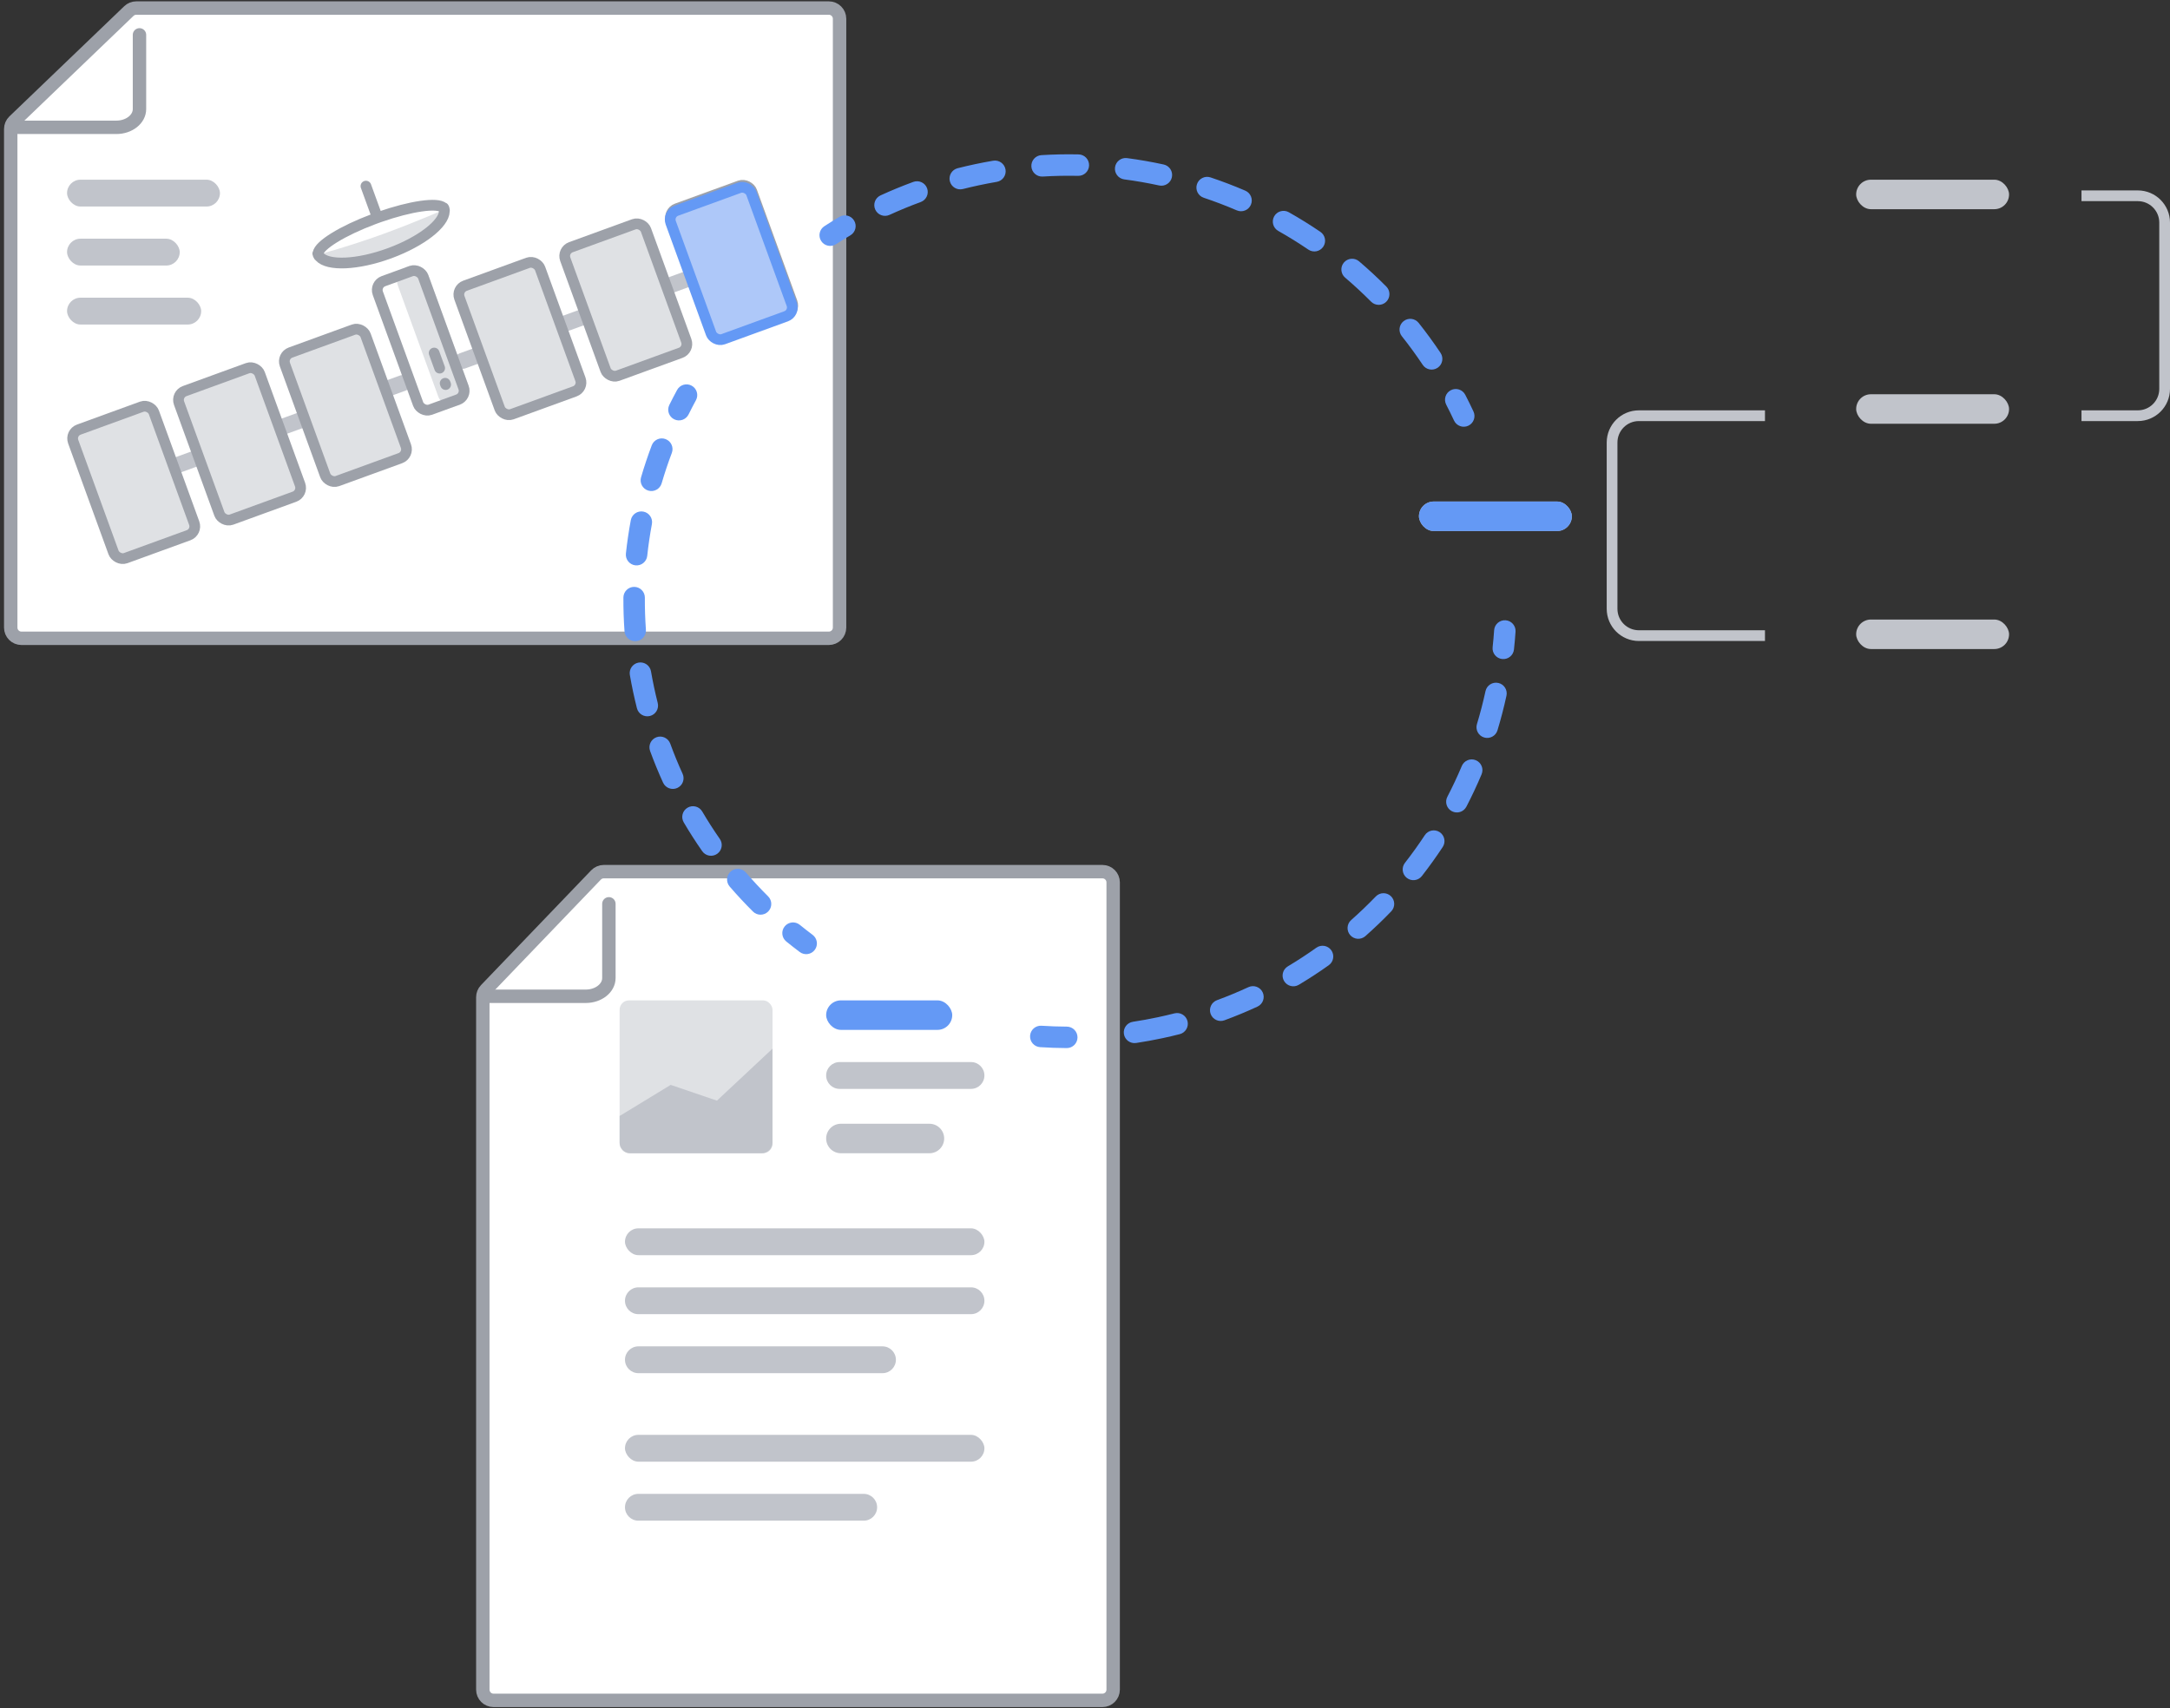 <svg width="809" height="637" viewBox="0 0 809 637" fill="none" xmlns="http://www.w3.org/2000/svg">
<rect x="0" y="0" width="809" height="637" fill="#333333" stroke="none"/>
<path d="M776 73H797C802.523 73 807 77.477 807 83V145C807 150.523 802.523 155 797 155H776" stroke="#C1C4CB" stroke-width="4"/>
<path d="M658 155H611C605.477 155 601 159.477 601 165V227C601 232.523 605.477 237 611 237H658" stroke="#C1C4CB" stroke-width="4"/>
<mask id="path-5-inside-1" fill="white">
<rect x="658" y="215" width="124" height="46" rx="4"/>
</mask>
<rect x="658" y="215" width="124" height="46" rx="4" fill="white" stroke="#9DA1A9" stroke-width="10" mask="url(#path-5-inside-1)"/>
<rect x="692" y="231" width="57" height="11" rx="5.5" fill="#C1C4CB"/>
<mask id="path-8-inside-2" fill="white">
<rect x="658" y="131" width="124" height="46" rx="4"/>
</mask>
<rect x="658" y="131" width="124" height="46" rx="4" fill="white" stroke="#9DA1A9" stroke-width="10" mask="url(#path-8-inside-2)"/>
<rect x="692" y="147" width="57" height="11" rx="5.5" fill="#C1C4CB"/>
<mask id="path-11-inside-3" fill="white">
<rect x="658" y="51" width="124" height="46" rx="4"/>
</mask>
<rect x="658" y="51" width="124" height="46" rx="4" fill="white" stroke="#9DA1A9" stroke-width="10" mask="url(#path-11-inside-3)"/>
<rect x="692" y="67" width="57" height="11" rx="5.5" fill="#C1C4CB"/>
<mask id="path-14-inside-4" fill="white">
<rect x="769" y="63" width="20" height="20" rx="3"/>
</mask>
<rect x="769" y="63" width="20" height="20" rx="3" fill="#C1C4CB" stroke="#9DA1A9" stroke-width="8" mask="url(#path-14-inside-4)"/>
<mask id="path-16-inside-5" fill="white">
<rect x="769" y="144" width="20" height="20" rx="3"/>
</mask>
<rect x="769" y="144" width="20" height="20" rx="3" fill="#C1C4CB" stroke="#9DA1A9" stroke-width="8" mask="url(#path-16-inside-5)"/>
<mask id="path-18-inside-6" fill="white">
<rect x="648" y="144" width="20" height="20" rx="3"/>
</mask>
<rect x="648" y="144" width="20" height="20" rx="3" fill="#C1C4CB" stroke="#9DA1A9" stroke-width="8" mask="url(#path-18-inside-6)"/>
<mask id="path-20-inside-7" fill="white">
<rect x="651" y="228" width="20" height="20" rx="3"/>
</mask>
<rect x="651" y="228" width="20" height="20" rx="3" fill="#C1C4CB" stroke="#9DA1A9" stroke-width="8" mask="url(#path-20-inside-7)"/>
<mask id="path-22-inside-8" fill="white">
<rect x="495" y="171" width="124" height="46" rx="4"/>
</mask>
<rect x="495" y="171" width="124" height="46" rx="4" fill="white" stroke="#9DA1A9" stroke-width="10" mask="url(#path-22-inside-8)"/>
<rect x="529" y="187" width="57" height="11" rx="5.5" fill="#C1C4CB"/>
<mask id="path-25-inside-9" fill="white">
<rect x="590" y="164" width="20" height="20" rx="3"/>
</mask>
<rect x="590" y="164" width="20" height="20" rx="3" fill="#C1C4CB" stroke="#9DA1A9" stroke-width="8" mask="url(#path-25-inside-9)"/>
<mask id="path-27-inside-10" fill="white">
<rect x="590" y="207" width="20" height="20" rx="3"/>
</mask>
<rect x="590" y="207" width="20" height="20" rx="3" fill="#C1C4CB" stroke="#9DA1A9" stroke-width="8" mask="url(#path-27-inside-10)"/>
<rect x="529" y="187" width="57" height="11" rx="5.5" fill="#6499F5"/>
<path fill-rule="evenodd" clip-rule="evenodd" d="M48.049 4.114C48.794 3.399 49.786 3 50.819 3H309C311.209 3 313 4.791 313 7V234C313 236.209 311.209 238 309 238H8C5.791 238 4 236.209 4 234V48.097C4 47.008 4.444 45.966 5.23 45.211L48.049 4.114Z" fill="white" stroke="#9DA1A9" stroke-width="5"/>
<path d="M52 13V40.67C52 44.427 48.137 47.473 43.373 47.473H7" stroke="#9DA1A9" stroke-width="5" stroke-linecap="round"/>
<rect x="25" y="67" width="57" height="10" rx="5" fill="#C1C4CB"/>
<rect x="154.066" y="144.601" width="100" height="6" rx="3" transform="rotate(160 154.066 144.601)" fill="#C1C4CB"/>
<rect x="73.603" y="198.364" width="32" height="51" rx="3.5" transform="rotate(160 73.603 198.364)" fill="#DFE1E4" stroke="#9DA1A9" stroke-width="4"/>
<rect x="113.069" y="183.999" width="32" height="51" rx="3.5" transform="rotate(160 113.069 183.999)" fill="#DFE1E4" stroke="#9DA1A9" stroke-width="4"/>
<rect x="152.536" y="169.634" width="32" height="51" rx="3.5" transform="rotate(160 152.536 169.634)" fill="#DFE1E4" stroke="#9DA1A9" stroke-width="4"/>
<rect x="146.492" y="101.422" width="12" height="55" rx="5.5" transform="rotate(-20 146.492 101.422)" fill="#DFE1E4"/>
<rect x="168.545" y="132.771" width="100" height="6" rx="3" transform="rotate(-20 168.545 132.771)" fill="#C1C4CB"/>
<rect x="249.009" y="79.008" width="32" height="51" rx="3.5" transform="rotate(-20 249.009 79.008)" fill="#DFE1E4" stroke="#9DA1A9" stroke-width="4"/>
<rect x="209.542" y="93.372" width="32" height="51" rx="3.5" transform="rotate(-20 209.542 93.372)" fill="#DFE1E4" stroke="#9DA1A9" stroke-width="4"/>
<rect x="170.075" y="107.737" width="32" height="51" rx="3.5" transform="rotate(-20 170.075 107.737)" fill="#DFE1E4" stroke="#9DA1A9" stroke-width="4"/>
<rect x="139.659" y="106.038" width="18" height="51" rx="3.5" transform="rotate(-20 139.659 106.038)" stroke="#9DA1A9" stroke-width="4"/>
<path d="M140.411 80.33L136.432 69.396" stroke="#9DA1A9" stroke-width="4" stroke-linecap="round"/>
<path fill-rule="evenodd" clip-rule="evenodd" d="M144.697 93.562C157.671 88.84 166.806 77.609 166.806 77.609C166.806 77.609 155.62 82.596 142.646 87.318C129.671 92.04 117.189 95.347 117.189 95.347C117.189 95.347 131.722 98.285 144.697 93.562Z" fill="#DFE1E4"/>
<path fill-rule="evenodd" clip-rule="evenodd" d="M118.565 94.535L118.571 94.452C118.896 91.475 127.678 86.038 139.336 81.683L140.682 81.19L141.607 80.862C153.139 76.827 163.126 75.409 165.274 77.445C165.376 77.432 165.435 77.448 165.452 77.494C165.488 77.592 165.519 77.692 165.545 77.792C165.576 77.847 165.602 77.905 165.623 77.964C165.715 78.215 165.723 78.491 165.654 78.79C165.518 83.421 157.093 90.023 145.492 94.335L145.038 94.502C133.204 98.809 122.267 99.223 119.146 95.717C118.901 95.533 118.73 95.316 118.639 95.065C118.617 95.006 118.6 94.945 118.588 94.883C118.543 94.789 118.503 94.693 118.468 94.595C118.462 94.58 118.494 94.56 118.565 94.535Z" stroke="#9DA1A9" stroke-width="4" stroke-linejoin="round"/>
<path d="M161.859 131.627L166.138 143.383" stroke="#9DA1A9" stroke-width="4" stroke-linecap="round" stroke-dasharray="6 6"/>
<rect x="248.864" y="79.752" width="32" height="51" rx="3.5" transform="rotate(-20 248.864 79.752)" fill="#AEC8F9" stroke="#6499F5" stroke-width="4"/>
<rect x="25" y="89" width="42" height="10" rx="5" fill="#C1C4CB"/>
<rect x="25" y="111" width="50" height="10" rx="5" fill="#C1C4CB"/>
<path fill-rule="evenodd" clip-rule="evenodd" d="M181.114 369.049C180.399 369.794 180 370.786 180 371.819L180 630C180 632.209 181.791 634 184 634H411C413.209 634 415 632.209 415 630L415 329C415 326.791 413.209 325 411 325L225.097 325C224.008 325 222.966 325.444 222.211 326.23L181.114 369.049Z" fill="white" stroke="#9DA1A9" stroke-width="5"/>
<path d="M227 337V364.67C227 368.427 223.137 371.473 218.373 371.473H182" stroke="#9DA1A9" stroke-width="5" stroke-linecap="round"/>
<path fill-rule="evenodd" clip-rule="evenodd" d="M308 424.5C308 421.462 310.462 419 313.5 419H346.5C349.538 419 352 421.462 352 424.5C352 427.538 349.538 430 346.5 430H313.5C310.462 430 308 427.538 308 424.5Z" fill="#C1C4CB"/>
<path fill-rule="evenodd" clip-rule="evenodd" d="M308 401C308 398.239 310.239 396 313 396H362C364.761 396 367 398.239 367 401C367 403.761 364.761 406 362 406H313C310.239 406 308 403.761 308 401Z" fill="#C1C4CB"/>
<path fill-rule="evenodd" clip-rule="evenodd" d="M233 485C233 482.239 235.239 480 238 480H362C364.761 480 367 482.239 367 485C367 487.761 364.761 490 362 490H238C235.239 490 233 487.761 233 485Z" fill="#C1C4CB"/>
<path fill-rule="evenodd" clip-rule="evenodd" d="M233 562C233 559.239 235.239 557 238 557H322C324.761 557 327 559.239 327 562C327 564.761 324.761 567 322 567H238C235.239 567 233 564.761 233 562Z" fill="#C1C4CB"/>
<path fill-rule="evenodd" clip-rule="evenodd" d="M233 507C233 504.239 235.239 502 238 502H329C331.761 502 334 504.239 334 507C334 509.761 331.761 512 329 512H238C235.239 512 233 509.761 233 507Z" fill="#C1C4CB"/>
<rect x="233" y="458" width="134" height="10" rx="5" fill="#C1C4CB"/>
<rect x="231" y="373" width="57" height="57" rx="3.5" fill="#DFE1E4"/>
<path fill-rule="evenodd" clip-rule="evenodd" d="M231.328 415.912L250.036 404.511L267.282 410.384L288 391V426C288 428.209 286.209 430 284 430H235C232.791 430 231 428.209 231 426V416.076" fill="#C1C4CB"/>
<rect x="233" y="535" width="134" height="10" rx="5" fill="#C1C4CB"/>
<rect x="308" y="373" width="47" height="11" rx="5.5" fill="#6499F5"/>
<path d="M542.074 156.804C543.006 158.807 545.386 159.675 547.388 158.743C549.391 157.811 550.26 155.432 549.328 153.429L542.074 156.804ZM307.338 84.337C305.482 85.536 304.95 88.012 306.149 89.868C307.348 91.723 309.824 92.255 311.68 91.056L307.338 84.337ZM259.458 149.22C260.512 147.279 259.792 144.851 257.85 143.797C255.909 142.743 253.481 143.463 252.427 145.405L259.458 149.22ZM298.154 354.966C299.92 356.293 302.428 355.937 303.754 354.17C305.081 352.404 304.724 349.896 302.958 348.57L298.154 354.966ZM388.279 382.458C386.074 382.315 384.171 383.986 384.028 386.19C383.885 388.395 385.556 390.298 387.761 390.441L388.279 382.458ZM565.009 235.533C565.159 233.329 563.493 231.421 561.289 231.272C559.085 231.123 557.177 232.788 557.027 234.992L565.009 235.533ZM317.032 87.747C318.934 86.623 319.564 84.17 318.44 82.268C317.315 80.366 314.862 79.736 312.961 80.86L317.032 87.747ZM328.276 72.85C326.268 73.771 325.387 76.145 326.308 78.153C327.228 80.161 329.603 81.043 331.611 80.122L328.276 72.85ZM343.249 75.334C345.324 74.575 346.391 72.278 345.632 70.203C344.873 68.129 342.576 67.062 340.501 67.821L343.249 75.334ZM357.011 62.726C354.87 63.269 353.573 65.445 354.116 67.586C354.659 69.728 356.835 71.024 358.976 70.481L357.011 62.726ZM371.597 67.811C373.775 67.44 375.239 65.374 374.868 63.196C374.497 61.018 372.431 59.553 370.253 59.925L371.597 67.811ZM388.255 57.843C386.05 57.978 384.372 59.875 384.507 62.08C384.642 64.285 386.539 65.963 388.744 65.828L388.255 57.843ZM401.935 65.568C404.144 65.617 405.974 63.865 406.022 61.657C406.07 59.448 404.319 57.618 402.111 57.57L401.935 65.568ZM420.177 58.953C417.987 58.665 415.977 60.206 415.689 62.397C415.4 64.587 416.942 66.596 419.132 66.885L420.177 58.953ZM432.131 69.151C434.289 69.621 436.42 68.252 436.89 66.094C437.36 63.935 435.991 61.804 433.832 61.334L432.131 69.151ZM451.304 66.147C449.209 65.445 446.943 66.575 446.241 68.669C445.54 70.764 446.669 73.031 448.764 73.733L451.304 66.147ZM461.092 78.438C463.122 79.311 465.474 78.373 466.347 76.343C467.219 74.314 466.282 71.961 464.252 71.088L461.092 78.438ZM480.486 79.135C478.562 78.049 476.122 78.727 475.035 80.65C473.949 82.574 474.627 85.014 476.55 86.101L480.486 79.135ZM487.761 93.062C489.588 94.304 492.076 93.83 493.318 92.003C494.56 90.176 494.086 87.689 492.259 86.447L487.761 93.062ZM506.67 97.431C504.988 95.999 502.464 96.201 501.031 97.882C499.599 99.564 499.801 102.089 501.482 103.521L506.67 97.431ZM511.162 112.488C512.718 114.055 515.251 114.064 516.819 112.508C518.386 110.951 518.395 108.418 516.838 106.851L511.162 112.488ZM528.886 120.389C527.51 118.661 524.994 118.375 523.265 119.751C521.537 121.127 521.252 123.644 522.628 125.372L528.886 120.389ZM530.402 136.028C531.628 137.865 534.112 138.362 535.949 137.136C537.787 135.91 538.283 133.427 537.058 131.589L530.402 136.028ZM546.27 147.205C545.254 145.243 542.841 144.476 540.879 145.492C538.917 146.507 538.15 148.921 539.166 150.883L546.27 147.205ZM249.535 150.982C248.554 152.962 249.365 155.362 251.345 156.342C253.325 157.322 255.724 156.511 256.704 154.531L249.535 150.982ZM250.465 168.872C251.245 166.805 250.202 164.497 248.135 163.717C246.069 162.937 243.761 163.98 242.981 166.047L250.465 168.872ZM238.992 177.965C238.372 180.085 239.587 182.307 241.707 182.928C243.828 183.549 246.05 182.333 246.67 180.213L238.992 177.965ZM243.035 195.417C243.44 193.245 242.008 191.156 239.836 190.751C237.665 190.346 235.576 191.778 235.171 193.949L243.035 195.417ZM233.343 206.388C233.106 208.585 234.695 210.557 236.892 210.794C239.088 211.03 241.06 209.441 241.297 207.245L233.343 206.388ZM240.412 222.847C240.425 220.638 238.645 218.837 236.436 218.823C234.227 218.81 232.426 220.59 232.412 222.799L240.412 222.847ZM232.823 235.366C232.98 237.569 234.894 239.228 237.098 239.071C239.301 238.913 240.96 237 240.803 234.796L232.823 235.366ZM242.697 250.312C242.32 248.136 240.25 246.677 238.073 247.054C235.897 247.431 234.438 249.501 234.815 251.678L242.697 250.312ZM237.452 264.067C237.994 266.208 240.17 267.505 242.311 266.963C244.453 266.421 245.749 264.245 245.207 262.104L237.452 264.067ZM249.878 277.271C249.121 275.195 246.825 274.126 244.749 274.883C242.674 275.64 241.605 277.936 242.362 280.012L249.878 277.271ZM247.203 291.824C248.12 293.833 250.493 294.719 252.502 293.801C254.512 292.884 255.398 290.511 254.48 288.502L247.203 291.824ZM261.802 302.578C260.683 300.673 258.232 300.035 256.327 301.154C254.422 302.273 253.784 304.724 254.903 306.629L261.802 302.578ZM261.794 317.374C263.058 319.185 265.551 319.629 267.363 318.364C269.174 317.1 269.618 314.606 268.354 312.795L261.794 317.374ZM278.089 325.33C276.647 323.656 274.121 323.468 272.447 324.91C270.774 326.352 270.586 328.878 272.028 330.551L278.089 325.33ZM280.724 339.889C282.29 341.446 284.823 341.439 286.38 339.872C287.938 338.305 287.93 335.772 286.363 334.215L280.724 339.889ZM298.172 344.83C296.457 343.437 293.938 343.698 292.545 345.413C291.152 347.127 291.413 349.646 293.127 351.039L298.172 344.83ZM397.685 390.786C399.895 390.797 401.694 389.015 401.705 386.805C401.715 384.596 399.933 382.797 397.724 382.786L397.685 390.786ZM422.359 380.979C420.175 381.311 418.673 383.351 419.005 385.535C419.337 387.719 421.377 389.22 423.561 388.888L422.359 380.979ZM439.82 385.595C441.961 385.051 443.256 382.875 442.712 380.734C442.168 378.592 439.992 377.298 437.85 377.841L439.82 385.595ZM453.712 372.924C451.639 373.687 450.577 375.987 451.34 378.06C452.104 380.133 454.403 381.195 456.476 380.431L453.712 372.924ZM468.796 375.326C470.801 374.398 471.675 372.021 470.748 370.016C469.821 368.011 467.444 367.137 465.439 368.064L468.796 375.326ZM480.113 360.317C478.216 361.45 477.597 363.906 478.73 365.802C479.863 367.699 482.318 368.318 484.215 367.185L480.113 360.317ZM495.381 359.89C497.181 358.608 497.6 356.11 496.318 354.311C495.036 352.512 492.539 352.092 490.74 353.374L495.381 359.89ZM503.734 343.046C502.079 344.509 501.924 347.037 503.387 348.692C504.851 350.347 507.378 350.502 509.033 349.039L503.734 343.046ZM518.662 339.812C520.195 338.222 520.148 335.689 518.557 334.157C516.966 332.624 514.433 332.671 512.901 334.262L518.662 339.812ZM523.779 321.723C522.42 323.465 522.731 325.978 524.473 327.337C526.214 328.696 528.728 328.385 530.087 326.643L523.779 321.723ZM537.863 315.811C539.079 313.967 538.57 311.486 536.725 310.27C534.881 309.054 532.4 309.564 531.184 311.408L537.863 315.811ZM539.588 297.091C538.571 299.052 539.335 301.466 541.296 302.484C543.257 303.502 545.671 302.737 546.689 300.776L539.588 297.091ZM552.355 288.705C553.213 286.669 552.259 284.323 550.223 283.465C548.187 282.607 545.841 283.562 544.983 285.597L552.355 288.705ZM550.621 269.986C549.981 272.1 551.176 274.334 553.29 274.974C555.404 275.615 557.637 274.42 558.278 272.306L550.621 269.986ZM561.629 259.396C562.097 257.237 560.727 255.107 558.568 254.639C556.409 254.17 554.279 255.541 553.811 257.699L561.629 259.396ZM556.47 241.316C556.232 243.512 557.819 245.486 560.015 245.724C562.211 245.962 564.185 244.375 564.423 242.179L556.47 241.316ZM311.68 91.056C313.438 89.92 315.222 88.817 317.032 87.747L312.961 80.86C311.06 81.984 309.185 83.144 307.338 84.337L311.68 91.056ZM331.611 80.122C335.402 78.384 339.283 76.785 343.249 75.334L340.501 67.821C336.335 69.345 332.259 71.024 328.276 72.85L331.611 80.122ZM358.976 70.481C361.002 69.968 363.047 69.491 365.11 69.053L363.446 61.228C361.283 61.688 359.137 62.187 357.011 62.726L358.976 70.481ZM365.11 69.053C367.274 68.593 369.436 68.179 371.597 67.811L370.253 59.925C367.986 60.311 365.716 60.745 363.446 61.228L365.11 69.053ZM388.744 65.828C393.165 65.557 397.565 65.472 401.935 65.568L402.111 57.57C397.519 57.469 392.897 57.558 388.255 57.843L388.744 65.828ZM419.132 66.885C423.512 67.461 427.848 68.219 432.131 69.151L433.832 61.334C429.333 60.355 424.778 59.559 420.177 58.953L419.132 66.885ZM448.764 73.733C452.944 75.132 457.057 76.703 461.092 78.438L464.252 71.088C460.015 69.266 455.695 67.617 451.304 66.147L448.764 73.733ZM476.55 86.101C480.383 88.266 484.123 90.589 487.761 93.062L492.259 86.447C488.439 83.849 484.511 81.41 480.486 79.135L476.55 86.101ZM501.482 103.521C504.828 106.371 508.058 109.362 511.162 112.488L516.838 106.851C513.577 103.567 510.184 100.425 506.67 97.431L501.482 103.521ZM522.628 125.372C525.359 128.803 527.954 132.357 530.402 136.028L537.058 131.589C534.484 127.73 531.757 123.995 528.886 120.389L522.628 125.372ZM539.166 150.883C540.174 152.831 541.144 154.805 542.074 156.804L549.328 153.429C548.35 151.327 547.33 149.252 546.27 147.205L539.166 150.883ZM252.427 145.405C251.428 147.246 250.464 149.105 249.535 150.982L256.704 154.531C257.589 152.744 258.507 150.973 259.458 149.22L252.427 145.405ZM242.981 166.047C241.503 169.962 240.172 173.938 238.992 177.965L246.67 180.213C247.792 176.381 249.059 172.598 250.465 168.872L242.981 166.047ZM235.171 193.949C234.404 198.057 233.793 202.206 233.343 206.388L241.297 207.245C241.725 203.268 242.306 199.323 243.035 195.417L235.171 193.949ZM232.412 222.799C232.387 226.968 232.523 231.159 232.823 235.366L240.803 234.796C240.517 230.796 240.388 226.811 240.412 222.847L232.412 222.799ZM234.815 251.678C235.171 253.734 235.568 255.792 236.005 257.85L243.83 256.187C243.414 254.228 243.036 252.269 242.697 250.312L234.815 251.678ZM236.005 257.85C236.449 259.94 236.932 262.013 237.452 264.067L245.207 262.104C244.712 260.149 244.253 258.177 243.83 256.187L236.005 257.85ZM242.362 280.012C243.829 284.034 245.445 287.973 247.203 291.824L254.48 288.502C252.809 284.841 251.273 281.096 249.878 277.271L242.362 280.012ZM254.903 306.629C257.066 310.311 259.365 313.895 261.794 317.374L268.354 312.795C266.044 309.487 263.858 306.079 261.802 302.578L254.903 306.629ZM272.028 330.551C274.809 333.779 277.71 336.893 280.724 339.889L286.363 334.215C283.495 331.364 280.735 328.401 278.089 325.33L272.028 330.551ZM293.127 351.039C294.778 352.38 296.453 353.689 298.154 354.966L302.958 348.57C301.339 347.354 299.743 346.107 298.172 344.83L293.127 351.039ZM387.761 390.441C391.052 390.654 394.361 390.77 397.685 390.786L397.724 382.786C394.56 382.771 391.411 382.661 388.279 382.458L387.761 390.441ZM423.561 388.888C426.812 388.394 430.068 387.802 433.326 387.11L431.662 379.284C428.558 379.944 425.455 380.508 422.359 380.979L423.561 388.888ZM433.326 387.11C435.509 386.645 437.674 386.14 439.82 385.595L437.85 377.841C435.807 378.361 433.744 378.842 431.662 379.284L433.326 387.11ZM456.476 380.431C460.676 378.885 464.784 377.18 468.796 375.326L465.439 368.064C461.62 369.829 457.71 371.452 453.712 372.924L456.476 380.431ZM484.215 367.185C488.048 364.896 491.772 362.461 495.381 359.89L490.74 353.374C487.305 355.821 483.761 358.138 480.113 360.317L484.215 367.185ZM509.033 349.039C512.371 346.088 515.583 343.009 518.662 339.812L512.901 334.262C509.969 337.305 506.911 340.236 503.734 343.046L509.033 349.039ZM530.087 326.643C532.823 323.136 535.417 319.522 537.863 315.811L531.184 311.408C528.855 314.942 526.384 318.383 523.779 321.723L530.087 326.643ZM546.689 300.776C548.735 296.834 550.626 292.806 552.355 288.705L544.983 285.597C543.337 289.502 541.537 293.337 539.588 297.091L546.689 300.776ZM558.278 272.306C559.564 268.061 560.683 263.754 561.629 259.396L553.811 257.699C552.91 261.847 551.846 265.946 550.621 269.986L558.278 272.306ZM564.423 242.179C564.663 239.973 564.858 237.758 565.009 235.533L557.027 234.992C556.884 237.109 556.698 239.217 556.47 241.316L564.423 242.179Z" fill="#6499F5"/>
</svg>
